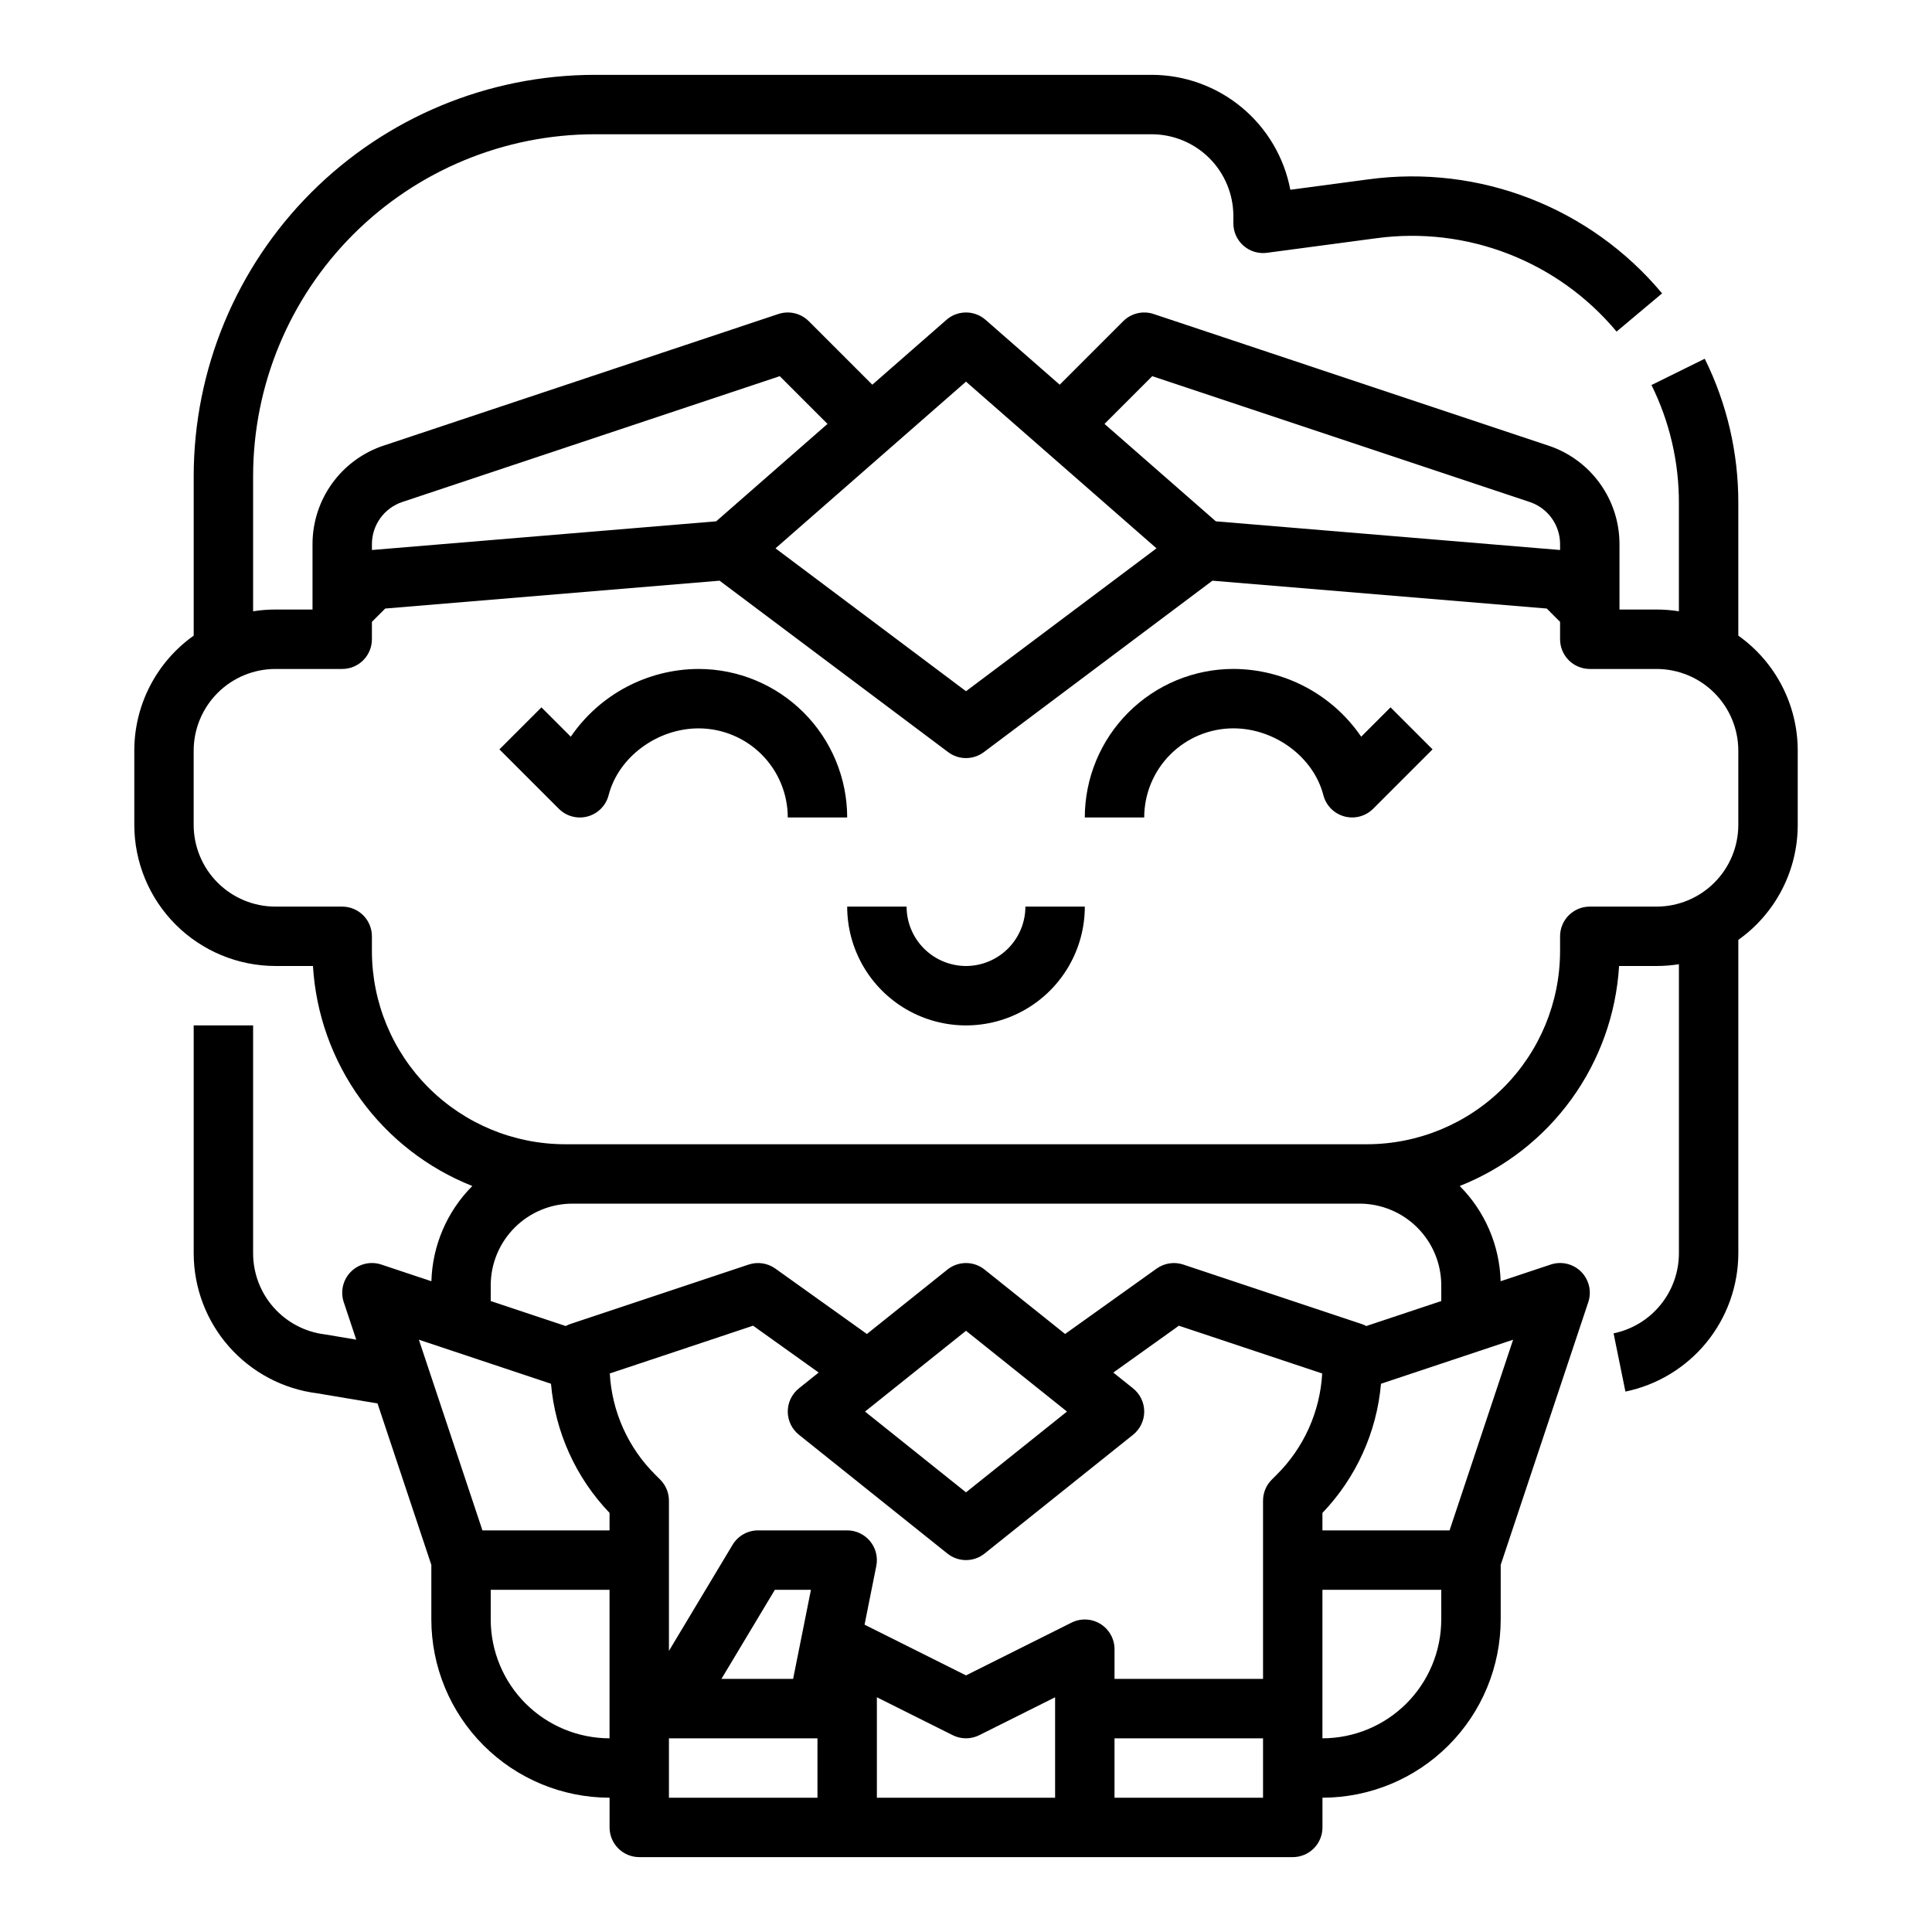<?xml version="1.0" encoding="UTF-8"?>
<!-- Uploaded to: SVG Repo, www.svgrepo.com, Generator: SVG Repo Mixer Tools -->
<svg fill="#000000" width="800px" height="800px" version="1.1" viewBox="144 144 512 512" xmlns="http://www.w3.org/2000/svg">
 <g>
  <path d="m604.67 312.45v-35.086c0.039-13.281-3.004-26.391-8.895-38.293l-14.117 6.969c4.816 9.738 7.305 20.461 7.266 31.324v28.633c-1.953-0.309-3.926-0.465-5.902-0.465h-9.84v-17.305c0.004-5.785-1.812-11.422-5.195-16.113-3.383-4.695-8.156-8.199-13.645-10.023l-104.62-34.875c-2.828-0.941-5.945-0.207-8.055 1.902l-16.832 16.832-19.648-17.191c-2.969-2.598-7.402-2.598-10.367 0l-19.648 17.191-16.836-16.832c-2.109-2.109-5.227-2.848-8.055-1.902l-104.62 34.875c-5.488 1.824-10.262 5.328-13.645 10.023-3.383 4.691-5.199 10.328-5.195 16.113v17.305h-9.84c-1.977 0-3.949 0.156-5.902 0.465v-35.891c0.027-24 9.574-47.012 26.543-63.984 16.973-16.969 39.984-26.516 63.984-26.543h147.6c5.738 0.008 11.242 2.289 15.301 6.348 4.059 4.059 6.34 9.562 6.348 15.301v1.969c0 2.269 0.977 4.426 2.688 5.922 1.707 1.496 3.977 2.18 6.223 1.879l28.957-3.859c24.07-3.262 48.129 6.082 63.688 24.734l12.059-10.125v0.004c-19.016-22.793-48.414-34.207-77.828-30.219l-20.688 2.758c-1.629-8.559-6.188-16.281-12.895-21.84s-15.141-8.605-23.852-8.617h-147.6c-28.176 0.035-55.188 11.242-75.109 31.164s-31.129 46.934-31.164 75.109v42.344c-9.871 7.008-15.742 18.363-15.742 30.473v19.68c0.012 9.914 3.953 19.418 10.965 26.43 7.008 7.008 16.512 10.953 26.426 10.965h9.957c0.766 12.727 5.148 24.973 12.625 35.297 7.481 10.328 17.75 18.309 29.605 23.008-6.695 6.727-10.574 15.754-10.844 25.242l-13.27-4.426c-2.828-0.941-5.945-0.207-8.055 1.902-2.109 2.109-2.844 5.227-1.902 8.059l3.312 9.941-7.898-1.328c-0.121-0.02-0.242-0.039-0.367-0.055h0.004c-5.258-0.633-10.098-3.172-13.613-7.133-3.512-3.957-5.453-9.07-5.457-14.363v-60.402h-15.746v60.402c0.008 9.109 3.336 17.906 9.363 24.738 6.027 6.828 14.34 11.227 23.379 12.363l15.973 2.684 14.262 42.785v14.469c0.016 12.523 4.996 24.527 13.852 33.383 8.855 8.855 20.859 13.836 33.383 13.848v7.875c0 2.086 0.828 4.09 2.305 5.566 1.477 1.473 3.481 2.305 5.566 2.305h173.18c2.09 0 4.09-0.832 5.566-2.305 1.477-1.477 2.305-3.481 2.305-5.566v-7.875c12.523-0.012 24.531-4.992 33.383-13.848 8.855-8.855 13.836-20.859 13.852-33.383v-14.469l23.211-69.633c0.945-2.832 0.207-5.949-1.902-8.059-2.106-2.109-5.227-2.844-8.055-1.902l-13.27 4.422v0.004c-0.27-9.488-4.144-18.516-10.844-25.242 11.855-4.699 22.125-12.68 29.605-23.008 7.481-10.324 11.859-22.57 12.629-35.297h9.953c1.977 0 3.949-0.156 5.902-0.469v76.613c-0.008 4.988-1.734 9.816-4.891 13.68-3.152 3.863-7.539 6.523-12.422 7.531l3.137 15.43c8.438-1.742 16.02-6.336 21.469-13.008 5.445-6.672 8.434-15.016 8.453-23.633v-83.066c9.875-7.008 15.742-18.363 15.742-30.473v-19.68c0-12.109-5.867-23.465-15.742-30.473zm-155.31-68.762 100.01 33.336h-0.004c4.828 1.605 8.082 6.117 8.074 11.203v1.531l-91.23-7.602-29.504-25.816zm-49.359 1.453 50.484 44.172-50.484 37.867-50.484-37.863zm-157.44 43.086c-0.004-5.082 3.25-9.598 8.074-11.203l100.01-33.336 12.652 12.652-29.504 25.816-91.23 7.602zm47.457 222.48c1.125 12.844 6.602 24.918 15.52 34.227v4.633h-33.688l-16.844-50.531zm136.74 7.371-26.758 21.406-26.762-21.406 26.762-21.406zm-71.035 6.148 39.359 31.488c2.875 2.301 6.961 2.301 9.836 0l39.359-31.488c1.867-1.496 2.953-3.758 2.953-6.148s-1.086-4.652-2.953-6.144l-5.238-4.191 17.379-12.414 37.977 12.656c-0.566 10.117-4.852 19.668-12.035 26.809l-1.336 1.336c-1.477 1.477-2.305 3.477-2.305 5.566v47.23h-39.359v-7.871c0-2.727-1.414-5.262-3.734-6.695s-5.219-1.566-7.66-0.344l-27.965 13.98-26.883-13.441 3.113-15.574v0.004c0.461-2.312-0.137-4.711-1.633-6.535s-3.731-2.883-6.086-2.883h-23.617c-2.766 0-5.328 1.453-6.75 3.82l-16.867 28.113v-39.805c0-2.09-0.828-4.09-2.305-5.566l-1.332-1.332v-0.004c-7.188-7.141-11.473-16.691-12.039-26.809l37.977-12.66 17.379 12.414-5.238 4.191 0.004 0.004c-1.871 1.492-2.957 3.754-2.957 6.144s1.086 4.656 2.957 6.148zm-1.539 64.699h-19l14.168-23.617h9.559zm-80.137-15.742v-7.871h31.488v39.359c-8.348-0.012-16.352-3.332-22.258-9.234-5.902-5.902-9.223-13.906-9.23-22.254zm47.23 31.488h39.359v15.742h-39.359zm55.105 15.742v-26.621l20.094 10.047c2.219 1.109 4.824 1.109 7.043 0l20.094-10.047v26.621zm62.977 0v-15.742h39.359v15.742zm86.594-47.23h-0.004c-0.008 8.348-3.328 16.352-9.23 22.254s-13.906 9.223-22.258 9.234v-39.359h31.488zm2.199-23.617h-33.691v-4.633c8.922-9.309 14.395-21.383 15.52-34.227l35.012-11.672zm-22.066-54.156h-0.004c-0.402-0.215-0.824-0.398-1.258-0.543l-47.23-15.742v-0.004c-2.391-0.793-5.016-0.398-7.066 1.062l-24.266 17.332-21.344-17.074-0.004 0.004c-2.875-2.301-6.957-2.301-9.832 0l-21.344 17.074-24.27-17.336c-2.047-1.461-4.676-1.859-7.062-1.062l-47.23 15.742-0.004 0.004c-0.434 0.145-0.855 0.328-1.258 0.543l-19.867-6.621v-4.168c0.004-5.738 2.289-11.242 6.348-15.297 4.059-4.059 9.559-6.344 15.301-6.348h208.61c5.738 0.004 11.238 2.289 15.297 6.348 4.059 4.055 6.344 9.559 6.348 15.297v4.168zm98.586-132.8c-0.008 5.742-2.289 11.242-6.348 15.301-4.059 4.059-9.562 6.34-15.301 6.348h-17.711c-4.348 0-7.875 3.523-7.875 7.871v3.938c-0.016 13.566-5.41 26.57-15.004 36.164-9.59 9.594-22.598 14.988-36.164 15.004h-212.54c-13.566-0.016-26.57-5.41-36.164-15.004s-14.988-22.598-15.004-36.164v-3.938c0-2.086-0.828-4.09-2.305-5.566-1.477-1.477-3.481-2.305-5.566-2.305h-17.715c-5.738-0.008-11.242-2.289-15.301-6.348s-6.34-9.559-6.348-15.301v-19.68c0.008-5.738 2.289-11.242 6.348-15.301s9.562-6.34 15.301-6.348h17.715c2.086 0 4.09-0.828 5.566-2.305 1.477-1.477 2.305-3.481 2.305-5.566v-4.613l3.527-3.527 88.609-7.383 60.578 45.438c2.801 2.098 6.648 2.098 9.449 0l60.582-45.438 88.609 7.383 3.523 3.527v4.613c0 2.086 0.832 4.09 2.309 5.566 1.477 1.477 3.477 2.305 5.566 2.305h17.711c5.738 0.008 11.242 2.289 15.301 6.348 4.059 4.059 6.34 9.562 6.348 15.301z"/>
  <path d="m400 400c-4.176-0.008-8.176-1.668-11.129-4.617-2.953-2.953-4.613-6.953-4.617-11.129h-15.742c0 11.25 6 21.645 15.742 27.27 9.742 5.625 21.746 5.625 31.488 0 9.742-5.625 15.746-16.02 15.746-27.27h-15.746c-0.004 4.176-1.664 8.176-4.617 11.129-2.949 2.949-6.953 4.609-11.125 4.617z"/>
  <path d="m329.15 321.28c-13.562 0.039-26.238 6.754-33.887 17.957l-7.777-7.777-11.133 11.133 15.742 15.742h0.004c1.996 2 4.914 2.773 7.641 2.027 2.727-0.746 4.844-2.894 5.547-5.629 2.598-10.098 12.859-17.707 23.863-17.707 6.262 0.008 12.266 2.496 16.691 6.922 4.43 4.43 6.918 10.434 6.926 16.691h15.746c-0.012-10.434-4.164-20.438-11.543-27.816-7.379-7.379-17.383-11.531-27.82-11.543z"/>
  <path d="m504.73 339.23c-7.648-11.203-20.324-17.918-33.887-17.957-10.438 0.012-20.441 4.164-27.82 11.543-7.379 7.379-11.527 17.383-11.539 27.816h15.742c0.008-6.258 2.496-12.262 6.926-16.691 4.426-4.426 10.43-6.914 16.691-6.922 11.008 0 21.266 7.613 23.863 17.707 0.703 2.734 2.824 4.883 5.551 5.629 2.723 0.746 5.641-0.027 7.641-2.027l15.742-15.742-11.133-11.133z"/>
 </g>
</svg>